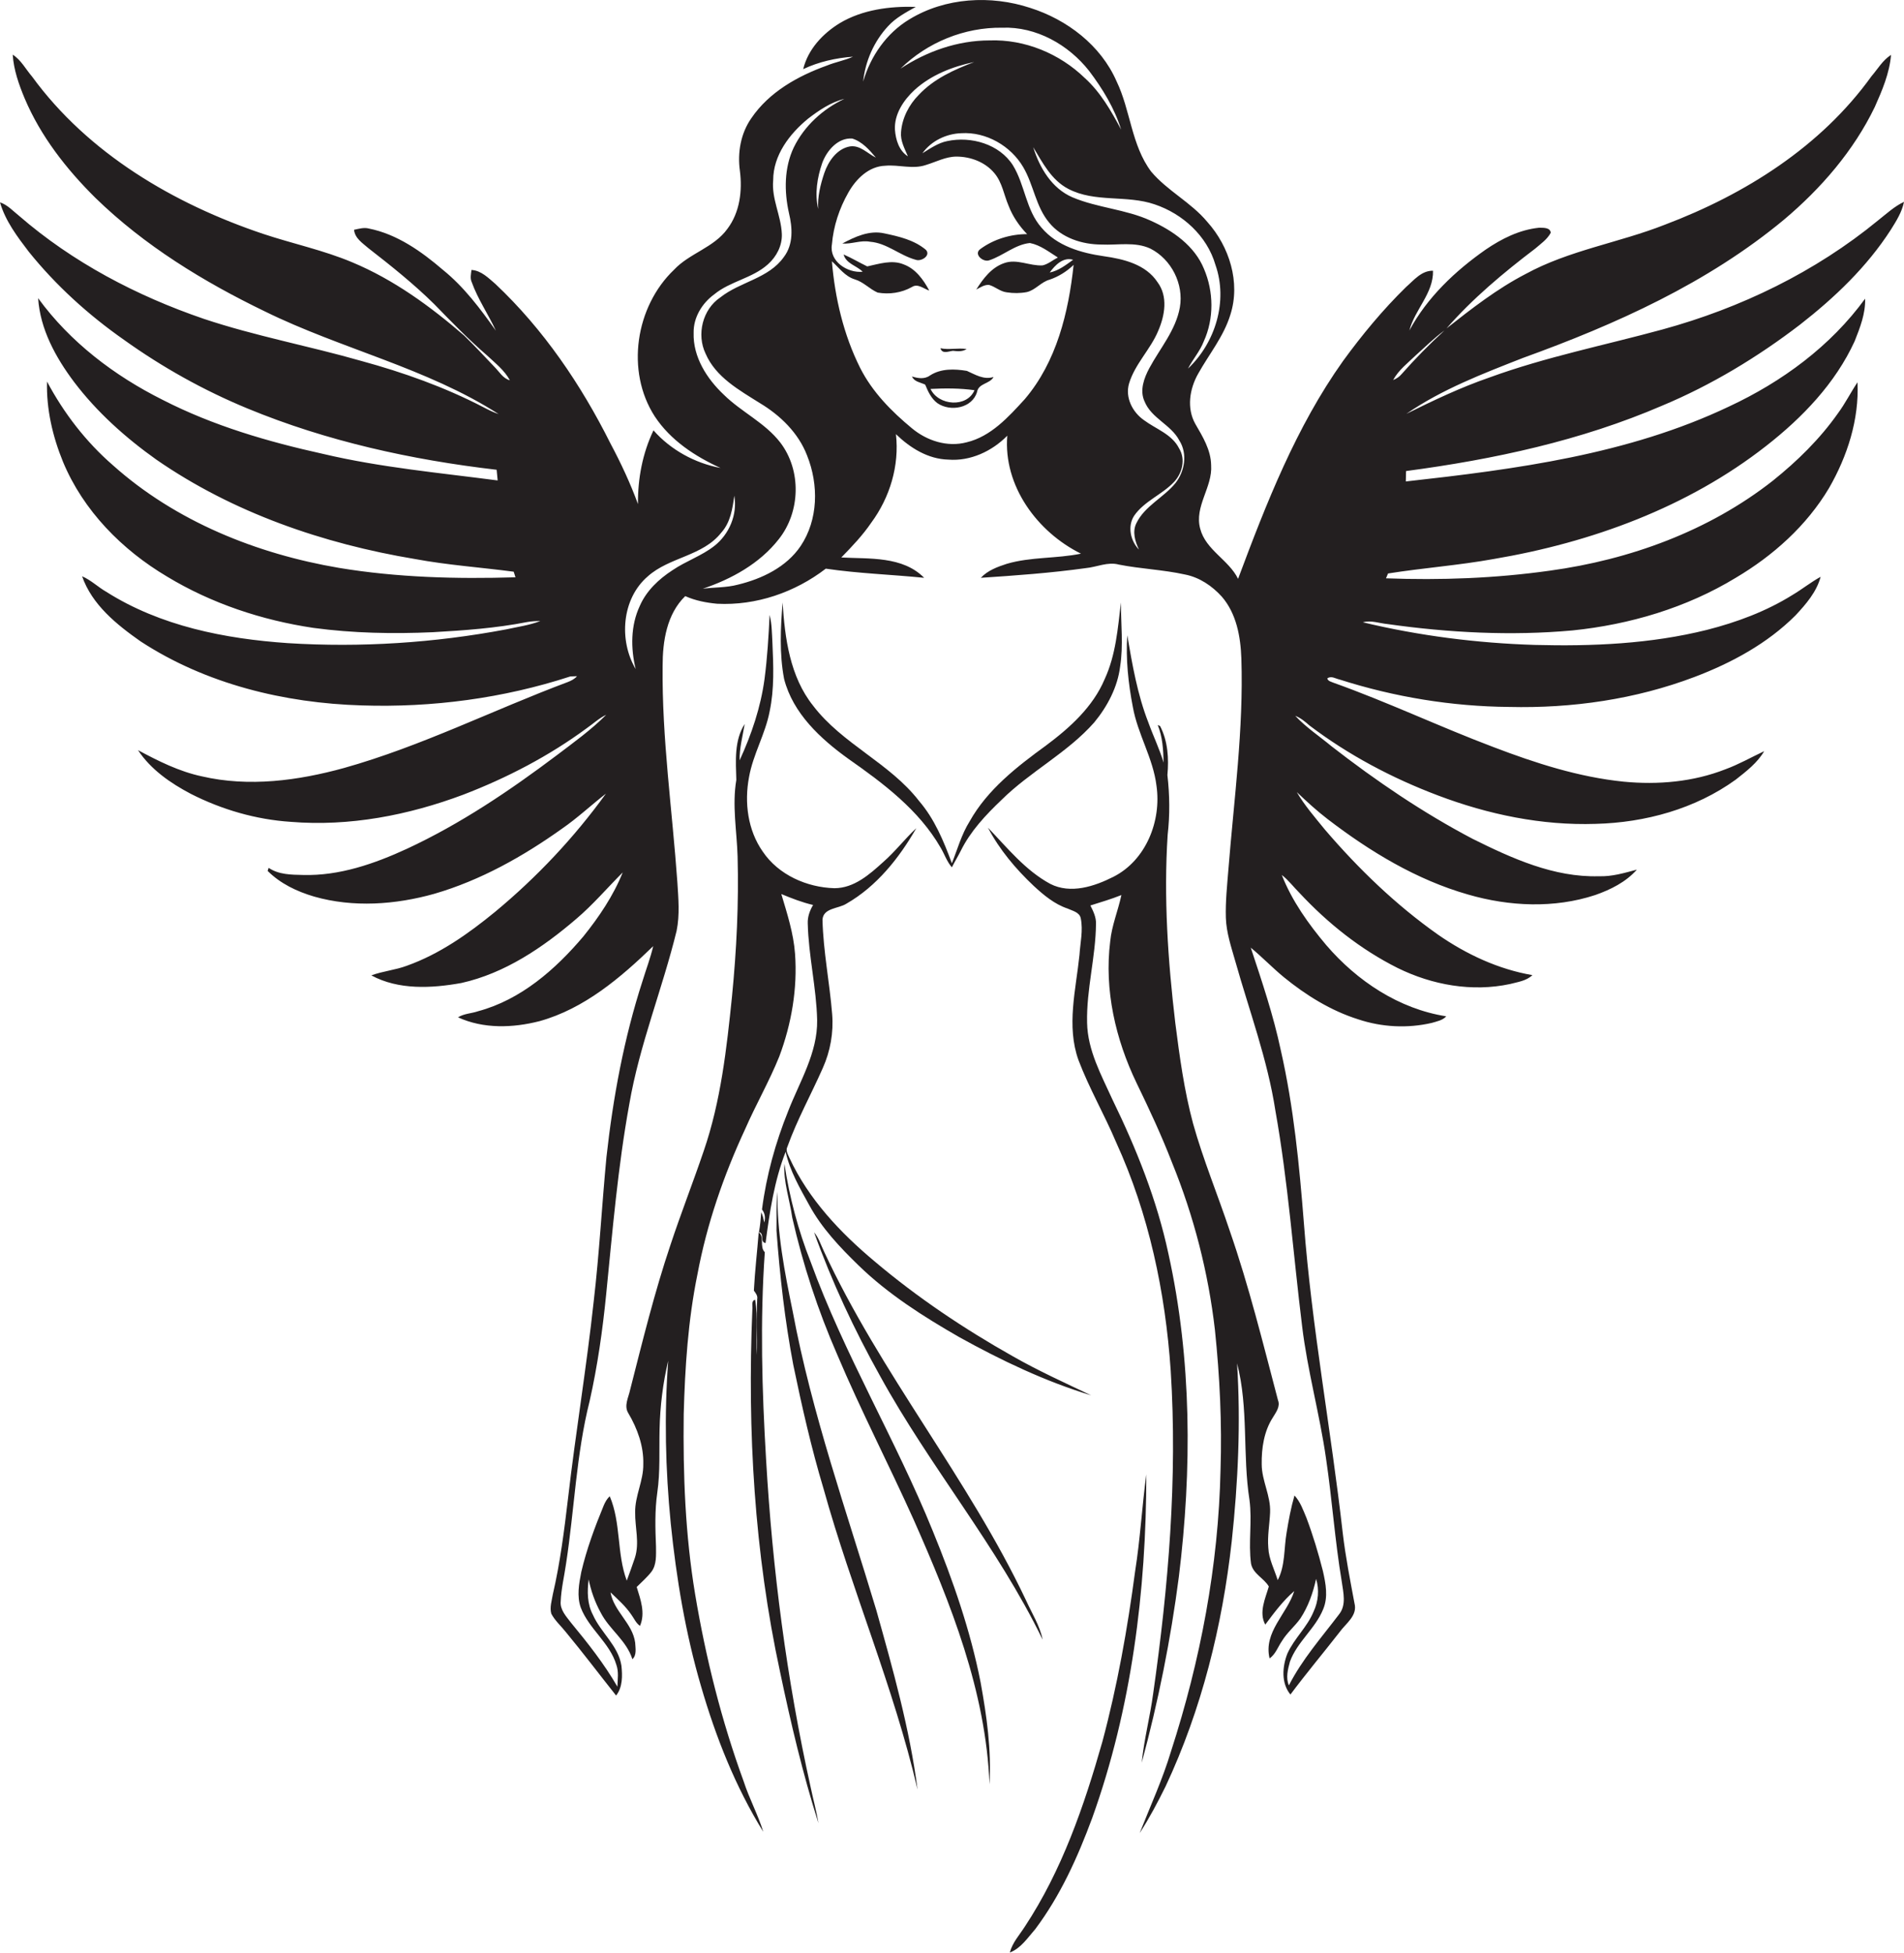 <?xml version="1.0" encoding="utf-8"?>
<!-- Generator: Adobe Illustrator 19.2.0, SVG Export Plug-In . SVG Version: 6.00 Build 0)  -->
<svg version="1.1" id="Layer_1" xmlns="http://www.w3.org/2000/svg" xmlns:xlink="http://www.w3.org/1999/xlink" x="0px" y="0px"
	 viewBox="0 0 749.1 768.2" enable-background="new 0 0 749.1 768.2" xml:space="preserve">
<g>
	<path fill="#231F20" d="M653.9,159.6c19.4-8.1,37.6-19.1,54.3-31.9c13.6-10.6,26.3-22.7,35.7-37.3c2.2-3.5,4.4-7,5.2-11
		c-3.8,1.8-6.9,4.7-10.2,7.3c-24.7,20.3-54.1,34.5-84.8,42.9c-22.7,6.2-45.9,10.8-68.1,18.9c-11.3,3.9-22,9-32.7,14.3
		c14.1-9.7,30.1-15.8,45.9-22c36.5-13.2,72.6-29.4,102.7-54.4c14.6-12.3,27.4-27.1,35.7-44.3c2.9-6.5,5.8-13.3,6.4-20.5
		c-3.3,2.1-5.2,5.5-7.7,8.4c-19.9,27.7-49.8,46.5-81.3,58.4c-18,7.1-37.6,10-54.8,19.4c-11.2,5.8-21.2,13.6-31.1,21.4
		c10.3-11.8,22.4-21.9,34.9-31.4c2.2-1.9,4.7-3.6,6.1-6.2c-0.1-2.2-3.1-2-4.7-2c-7.6,0.8-14.6,4.3-20.9,8.6c-12,8.4-23,18.8-30,31.8
		c2.1-8.2,9.5-14.6,9.3-23.5c-4.5-0.1-7.5,3.7-10.6,6.4c-9.1,8.9-17.3,18.8-24.8,29.1c-18.5,26-30.2,56-41.3,85.7
		c-3.7-7.5-12.7-11.3-14.9-19.7c-2.4-8.8,4.9-16.3,4.3-25c-0.1-6-3.3-11.2-6.2-16.2c-3.5-6.2-2.3-13.8,1.1-19.8
		c4.3-7.7,10.1-14.7,12.7-23.3c4-12.6-0.4-26.7-9.1-36.4c-6.4-7.7-15.7-12.2-22.1-19.8c-7.8-10.4-8.1-24.1-13.6-35.5
		c-6.2-14.2-19.5-24.3-34-28.9C389.8-2,371.9-1,357.8,7.6c-9,5.4-15.3,14.5-18.2,24.5c0.8-8,4.3-15.9,9.8-21.8c3-3.3,7-5.4,10.9-7.6
		c-10.3-0.3-21,1.1-29.9,6.4c-6.7,4.1-12.5,10.3-14.4,18.1c6.1-2.9,12.9-4.4,19.6-4.9c-3.3,1.5-6.9,2.1-10.3,3.5
		c-11.4,4.1-22.7,10.4-29.7,20.7c-4.2,6-5.5,13.6-4.5,20.7c1,7.8,0,16.3-4.9,22.8c-5.3,7.4-14.9,9.6-21,16.1
		c-15.2,14.5-19.1,39.9-7.6,57.7c6.2,9.4,15.8,15.7,25.9,20.3c-10.1-1.9-19.6-7.1-26.4-14.8c-4.3,9-6.2,19-6.1,29
		c-3-8.2-6.7-16.1-10.8-23.8c-11.6-23.2-26.4-45-45.3-62.8c-2.7-2.3-5.6-5.3-9.4-5.5c-0.2,1.6-0.6,3.3,0.1,4.8
		c2.4,6.7,6.5,12.6,9.5,19.1c-6.1-8.6-12.5-17.2-20.8-23.9c-8.5-7.3-18.1-14.1-29.2-16.3c-1.9-0.5-3.9,0.1-5.8,0.5
		c0.3,3.3,3.3,5.2,5.6,7.2c9,7,17.9,14.1,26,22.1c6.7,6.9,13.5,13.9,20.8,20.2c3.2,3,6.8,5.8,8.9,9.7c-2.7-0.7-4.1-3.3-6-5.2
		c-4-4.2-7.9-8.4-12-12.4c-13.3-11.5-27.7-22-44-28.8c-11.4-4.8-23.4-7.3-35.1-11.2C68.4,80.2,34.7,60.4,12.6,30.1
		c-2.5-2.9-4.3-6.5-7.6-8.6c0.4,6,2.4,11.7,4.7,17.2C16,53.6,26.1,66.5,37.5,77.8c19.3,18.8,42.5,33,66.7,44.7
		c30.1,14.8,63.6,22.2,92,40.4c-2.1-0.7-4.1-1.7-6-2.7c-15.2-7.9-31.5-13.7-48-18.2c-20.6-5.9-41.8-9.8-62.1-16.6
		c-26.3-9-51.5-22.2-72.6-40.5C5.1,83,3,80.6,0,79.6C2.1,86.9,6.8,93.1,11.3,99c10.7,13.3,23.5,24.9,37.5,34.7
		c15.1,10.8,31.4,19.9,48.6,27c31.2,12.9,64.5,20.2,98,24.1c0.1,1.4,0.3,2.8,0.4,4.2c-22.9-3-46-5.1-68.5-10.4
		c-21.8-4.8-43.4-11.1-63.3-21.3C45,147.8,27.6,134.6,15,117.3c0.8,12.2,6.9,23.3,14.1,32.9c9,11.9,20.3,22,32.4,30.6
		c30.2,20.9,65.7,33.1,101.7,39.1c12.9,2.4,26,3.3,38.9,5c0.2,0.5,0.5,1.6,0.7,2.2c-23.2,0.7-46.5,0.1-69.4-3.7
		c-32.4-5.5-64.3-18.3-89-40.4c-10.6-9.2-19.3-20.5-25.9-32.9c-0.3,10.8,2.2,21.6,6.3,31.6c8,19.2,23.2,34.6,40.9,45.1
		c17.5,10.6,37.4,17.2,57.6,20.2c15.6,2.1,31.3,2.4,47,1.7c12.4-0.7,24.9-1.6,37.1-4c1.7-0.3,3.5-0.4,5.2-0.4
		c-4.4,1.7-9,2.3-13.5,3.3c-28.2,5.3-57.1,7.2-85.8,5.4c-24.8-1.7-50.2-6.7-71.5-20.2c-3.3-1.9-6-4.6-9.5-6.1
		c3.9,11.2,13.6,19,23,25.6c25.7,16.8,56.6,24.3,87.1,25.2c27.7,0.9,55.6-2.8,82-11.4c0.7,0,2-0.1,2.6-0.1c-0.9,1.1-2.3,1.8-3.6,2.3
		c-29.4,11-57.7,25.3-88,33.8c-18.1,5-37.5,7.6-56,3.3c-8.9-1.9-17.1-6-25.1-10.3c5,7.6,12.8,13,20.8,17.2
		c12.2,6.2,25.6,10.1,39.3,11c23.1,1.9,46.3-2.6,67.9-10.7c17.2-6.6,33.7-15.2,48.5-26.1c2.6-1.8,4.9-4,7.7-5.3
		c-5.9,5.9-12.7,10.8-19.3,15.8c-18.6,14-38,27.1-59.1,36.9c-12.8,5.9-26.6,10.7-40.9,10.3c-4.6-0.1-9.5-0.1-13.5-2.8
		c-0.1,0.3-0.3,0.9-0.4,1.2c5,5,11.5,8.1,18.3,10.1c15.4,4.4,32,3.2,47.3-1.1c18.2-5.3,34.9-14.7,50.2-25.6
		c6.1-4.2,11.5-9.3,17.3-13.8c-12.5,17.3-27.2,32.9-43.6,46.5c-10.5,8.6-21.8,16.6-34.7,21.2c-4.5,1.7-9.4,2.1-14,3.8
		c10.7,5.8,23.7,5.1,35.4,3c17.1-3.8,32-13.9,45.2-25.2c6.6-5.6,12.2-12.2,18.3-18.3c-3.7,9.2-9.3,17.5-15.5,25.2
		c-11,13-24.6,24.9-41.4,29.4c-2.6,0.9-5.5,0.9-7.9,2.4c10,4.6,21.6,4.2,32.1,1.5c17.6-4.9,31.9-17.1,44.7-29.5
		c-1.1,4.7-2.8,9.1-4.2,13.7c-7.3,22.5-11.6,45.8-14.2,69.3c-1.8,18.9-2.8,37.8-5,56.6c-2.8,25.9-7.1,51.6-10.1,77.5
		c-1.5,12.7-3.1,25.4-6,37.9c-0.4,2.5-1.3,5.1-0.6,7.6c1.4,2.7,3.8,4.8,5.7,7.2c6.8,8.2,13.2,16.7,19.8,25c2.6-3.3,2.5-7.8,2.1-11.7
		c-1.2-7.9-8.1-13-11.2-20c-2.3-4.3-2.3-9.3-1.7-14c0.9,4.5,2.5,9,4.7,13c3.4,6.7,10.2,11,12.5,18.4c1.8-1.6,1.2-4.4,1.1-6.5
		c-1-7.6-8.4-12.3-9.7-19.8c2.9,2.8,5.9,5.4,8.2,8.8c1.1,1.5,1.8,3.3,3.4,4.4c2.2-5.1,0.2-10.4-1.3-15.3c2-2,4.1-3.8,5.8-6
		c2.1-2.8,1.8-6.6,1.8-9.9c-0.3-7.1-0.5-14.2,0.5-21.2c1.2-8.3,0.7-16.6,0.9-24.9c0.2-9.1,1.3-18.2,3.4-27c-1.6,21.3-1.1,42.7,1,64
		c2.2,21.6,5.8,43.2,11.9,64c5.8,20,13.5,39.5,24.5,57.3c-2.1-6.8-5.5-13-7.7-19.8c-8.7-23.8-14.9-48.5-19.1-73.6
		c-3.9-23.4-4.8-47.2-4.5-70.9c0.5-18.4,1.7-36.9,5.4-55c3.7-19.8,10.3-38.9,18.8-57.2c4.2-9.6,9.5-18.8,13.4-28.5
		c4.8-12.8,7.2-26.7,6.2-40.4c-0.6-8.1-3.1-15.8-5.4-23.5c4.1,1.7,8.2,3.3,12.5,4.3c-1.3,2.2-2.2,4.7-2.1,7.2
		c0.3,12.8,3.4,25.3,3.7,38.1c0.2,12.9-6.9,24.2-11.4,35.8c-5,12.4-8.6,25.4-10.3,38.7c1.2,1.5,1.4,3.3,0.9,5.1
		c-0.3-1.4-0.6-2.8-1.2-4c-0.2,2.6-0.4,5.2-0.9,7.8c2.3,0.5,0.2,3.9,2.6,4.3c1.6-12.1,3.4-24.4,7.9-35.9c1.7,7.6,5.6,14.3,9.3,21
		c4.9,9,12,16.5,19.3,23.6c11.7,11.4,25.6,20.2,39.7,28.3c16.6,9.2,33.8,17.4,51.9,22.9c-10.3-4.9-20.7-9.6-30.7-15.3
		c-19.2-10.8-37.7-23.2-54.5-37.4c-13.5-11.3-26-24.5-33.5-40.7c-0.6-1.4-1.6-2.9-0.8-4.4c3.8-10.6,9.3-20.5,13.9-30.9
		c3-6.7,4.3-14,3.7-21.3c-1-12.4-3.5-24.7-3.8-37.1c0.3-4.7,6.3-4.3,9.4-6.3c11.9-6.8,20.8-18,27.5-29.7c-4.5,4.2-8.3,9.2-13,13.3
		c-5.4,4.9-11.5,10.3-19.2,10.3c-10.8-0.3-22-5.2-28.2-14.4c-5.9-8.4-7.3-19.3-5.4-29.3c1.6-9,6.4-16.9,8.1-25.8
		c1.9-8.9,1.5-18.1,1.1-27.1c-0.2-3.7-0.2-7.4-1.1-10.9c-0.4,8.4-0.9,16.8-2,25.2c-1.5,11.1-5.1,21.8-9.8,32
		c-0.1-4.8,1.2-9.5,2-14.3c-4.2,6.5-3.5,14.7-3.3,22c-1.7,10,0.2,20.1,0.5,30.1c0.5,18.4-0.4,36.8-2.2,55.1
		c-2.1,20.5-4.4,41.2-11.1,60.7c-4.2,12.4-9,24.6-13.1,37c-6.3,18.7-11,37.9-15.9,57.1c-0.6,2.9-2.5,6.2-0.7,9.1
		c3.6,6.1,6.1,13,5.9,20.1c0.1,6.5-3.3,12.4-3.2,18.9c-0.1,5.9,1.8,12-0.1,17.9c-1,3-2.1,6-3.2,9c-4-10.7-2.2-22.6-6.7-33.2
		c-1.1,1-1.8,2.3-2.4,3.7c-3.5,8.5-6.7,17.1-8.8,26.1c-0.9,4.6-1.8,9.5-0.2,14c3.2,8.4,11.4,13.8,14,22.5c1,2.8,0.5,5.7,0.4,8.6
		c-5.2-9-11.6-17.1-18.2-25.1c-1.9-2.5-4.4-5.1-4.1-8.4c0.2-5,1.4-9.9,2.1-14.8c3.3-21.4,4-43.1,9.3-64.1c3.1-13.8,5.1-27.9,6.5-42
		c2.5-25,4.6-50.1,9.1-74.8c4-23.3,13-45.2,18.6-68.1c1.3-6.3,0.7-12.8,0.3-19.2c-2-28.3-6.1-56.5-5.8-85c0-9.7,1.6-20.4,8.9-27.5
		c4,1.8,8.3,2.6,12.5,3c15.4,0.8,30.7-4.5,42.8-13.8c12.8,1.9,25.8,2.3,38.7,3.6c-8.5-8.6-21.6-7.4-32.6-8
		c4.2-4.3,8.4-8.7,11.8-13.7c7.3-9.9,11.1-22.4,9.7-34.8c5.6,5.4,12.6,9.8,20.6,10c8.7,0.7,17.2-3.3,23.2-9.4
		c-1.6,19.7,11.8,37.9,29,46.4c-9.7,2-19.7,1.2-29.2,4c-3.7,1.2-7.5,2.6-10.2,5.5c13.7-0.9,27.5-1.9,41.2-3.8
		c4.4-0.4,8.7-2.6,13.1-1.4c8.6,1.7,17.4,2,26,3.9c5.7,1.1,10.7,4.5,14.5,8.7c5.8,6.7,7.4,15.8,7.7,24.4c0.9,27.8-2.9,55.3-5.1,82.9
		c-0.5,6.3-1.2,12.7-1,19.1c0.2,5.8,2.1,11.4,3.7,17c5.5,19.5,12.7,38.7,15.8,58.9c5,28,7,56.4,10.5,84.7c2.1,17.5,6.9,34.5,9.4,52
		c2.4,16.1,3.5,32.4,6.2,48.5c0.6,4.3,1.9,9.2-1.1,12.9c-6.9,9.1-14.5,17.7-19.7,27.9c-1.3-3-0.4-6.3,0.4-9.3
		c2.8-7.8,10-13,13.1-20.7c2-4.8,1-10-0.1-14.9c-1.8-7.1-3.9-14.1-6.5-21c-1.3-3.1-2.4-6.3-4.7-8.8c-1.4,4.8-2.3,9.7-3.1,14.6
		c-1.1,6.3-0.5,13-3.5,18.7c-1.3-4.2-3.5-8.3-3.7-12.7c-0.4-4.7,0.5-9.3,0.7-13.9c0.3-6.6-3.3-12.5-3.3-19c-0.1-6.3,0.9-13,4.4-18.4
		c1.2-2,3-4.3,2-6.8c-5.9-22.4-11.4-44.8-19-66.7c-4.7-14.1-10.4-27.8-14.4-42.1c-3.5-13-5.3-26.3-7-39.6c-2.9-24.5-4.6-49.3-3-74
		c0.9-7.8,0.8-15.7-0.1-23.5c0.6-6.5,0.2-13.4-2.9-19.3c-0.2-0.1-0.7-0.3-0.9-0.4c1.9,4.7,2.2,9.8,2.3,14.8
		c-1.6-5.4-4.1-10.5-6-15.8c-4.3-11-6.3-22.7-8.3-34.3c-0.6,9.4,0.4,18.9,2.2,28.2c1.9,10.7,8,20.2,9.3,31
		c2,13.8-4.1,29.3-16.9,35.8c-7.5,3.8-16.9,6.9-24.9,2.8c-9.8-5.3-16.9-14.2-24.5-22.1c4.5,8.6,10.9,16.2,18,22.9
		c3.9,3.6,8.2,7.2,13.3,8.9c1.9,0.9,4.7,1.4,5.2,3.8c1,4.8-0.2,9.7-0.5,14.5c-1.4,13.6-5.2,27.9-0.4,41.3
		c4.2,11.1,10.2,21.4,14.8,32.3c12.9,28.2,19.4,59,21.5,89.9c2.7,42.4-0.9,85-6.9,127c-1.2,9.1-3.6,18-4.5,27.2
		c6.5-24,11.4-48.4,14.6-73.1c5.2-42.2,5.1-85.5-4.1-127.1c-4.5-21.1-12.6-41.3-22-60.6c-4.4-9.7-9.8-19.4-10-30.3
		c-0.3-13.1,3.4-25.9,3.5-38.9c0.1-2.6-1.1-5-2.2-7.2c4.1-1.3,8.2-2.5,12.2-4.1c-1.3,6.1-3.8,12-4.4,18.2
		c-2.4,19.1,2.1,38.6,10.4,55.8c5,10.3,9.8,20.6,13.9,31.2c8.6,21.1,14.3,43.3,16.9,65.9c1.9,18.3,2.8,36.7,2.2,55
		c-0.8,37.7-7.9,75-19.5,110.8c-3.3,11-8.1,21.4-12.3,32.1c3.8-5.9,7.1-12.1,10.2-18.4c14.2-30.3,22.3-63.1,26-96.3
		c2.5-23.3,3.6-46.7,2.1-70.1c4.6,17.6,2.1,36,4.9,53.8c1.1,8.3-0.5,16.8,0.6,25c0.8,4.1,5.1,5.7,7,9c-1.4,4.8-4,10.2-1.4,15
		c3.5-4.7,7-9.4,11.4-13.2c-2.8,9-12.2,16.1-9.7,26.5c2.4-1.7,3.3-4.6,4.9-6.9c2-3.3,5-5.7,7.2-8.8c3.1-4.7,5-10.1,6.2-15.6
		c1.3,4.2,0.9,8.9-1,12.9c-2.5,6.1-7.6,10.5-10.3,16.5c-2,5.1-2.5,11.6,1.2,16.1c6.2-8.3,12.9-16.3,19.3-24.5
		c2.5-3.5,7.2-6.5,5.9-11.4c-1.7-9.1-3.5-18.2-4.6-27.5c-4.6-40.7-12.2-81.1-15.3-122c-1.8-22.8-4-45.7-9.1-68.1
		c-2.9-13.7-7.4-27-11.8-40.3c4.5,3.7,8.5,7.9,13,11.6c8.7,7.1,18.5,13.2,29.3,16.6c9.3,3.1,19.4,3.6,28.9,1.4c2-0.6,4.3-1,5.7-2.6
		c-18.6-2.9-35.1-13.9-47.2-28c-7-8.3-13.5-17.4-17.5-27.6c2.6,2,4.6,4.7,7,7.1c11.1,11.9,24,22.2,38.6,29.5
		c13.6,6.7,29.3,9.5,44.2,6.3c3-0.8,6.4-1.2,8.8-3.5c-13.4-2.3-26-8.2-37.1-15.9c-16.6-11.7-31.3-25.9-44.5-41.3
		c-3.9-4.8-8-9.5-11.1-14.8c3.9,3.7,7.8,7.3,12.1,10.6c16.7,12.8,35,23.9,55.3,29.7c16.2,4.7,33.9,5.5,50,0.2
		c6-2.1,12.1-5.1,16.4-10c-4.9,1.3-9.8,2.8-15,2.6c-17.6,0.5-34.1-7-49.6-14.7c-19.6-10.3-38-22.8-55.5-36.4c-4.8-4-10-7.4-14.3-12
		c2.1,0.8,3.9,2.3,5.6,3.8c15.3,11.6,32.5,20.7,50.5,27.5c19.8,7.5,40.9,11.9,62.1,11.2c19.5-0.5,39.2-5.9,55.1-17.4
		c4.2-3.3,8.5-6.6,11.2-11.2c-5.1,2.4-10,5.2-15.2,7.1c-12.7,5-26.6,6.2-40.1,4.9c-17.7-1.8-34.7-7.3-51.2-13.6
		c-21.2-8-41.6-17.7-62.9-25.3c-0.9-0.4-2.2-0.6-2.5-1.7c1.5-1.2,3.3,0.1,4.8,0.4c21.6,6.9,44.1,10.6,66.7,10.8
		c24.8,0.6,49.8-3,73-11.8c14.5-5.5,28.6-13.1,39.7-24.2c4.1-4.4,8.3-9.2,9.9-15.2c-3.8,2.1-7.3,4.9-11,7.1
		c-10.4,6.5-22,10.8-33.8,13.8c-22.1,5.5-45,6.5-67.7,5.9c-22.7-0.7-45.5-3.6-67.6-8.9c3.2-0.9,6.5,0.4,9.7,0.7
		c24.1,3.4,48.6,4.7,72.8,2.5c22.5-2.3,44.8-8.9,64.2-20.7c14.7-8.7,27.9-20.5,36.7-35.3c7.2-12.5,11.9-27,11.2-41.6
		c-2.7,4-4.8,8.3-7.7,12.2c-7.1,10.1-16,18.8-25.6,26.5c-25.2,19.8-56.3,31.1-87.8,35.4c-21.3,3-42.9,3.8-64.4,3
		c0.2-0.5,0.6-1.5,0.8-1.9c13.8-2.2,27.8-3.2,41.6-5.7c38.4-6.5,76.3-20.3,107.2-44.5c14.2-11.1,27.2-24.6,34.8-41.2
		c2.1-5.3,4.3-10.9,4.1-16.7c-13.6,18.7-32.7,32.7-53.5,42.4c-39.7,18.9-84,24.7-127.2,29.5c0-1.4,0.1-2.7,0.1-4.1
		C587.9,180.7,622.1,173.3,653.9,159.6z M394.3,10.9c13.4-0.5,26.1,6.7,34.2,17c5.3,7,10,14.7,12.6,23.1
		c-3.9-7.3-8.1-14.7-14.3-20.3c-9.9-9.6-23.6-15.3-37.5-14.8c-12.5,0-24.7,4.3-35,11.1C364.9,16.6,379.5,10.7,394.3,10.9z
		 M359.8,35.4c6.5-5.9,14.9-9.2,23.5-11c-7.9,3-15.9,6.6-21.8,12.9c-3.9,3.9-6.6,9.2-7,14.7c-0.3,3.4,1.4,6.4,2.7,9.5
		c-3.5-2.2-4.8-6.5-5.1-10.5C351.8,44.9,355.5,39.4,359.8,35.4z M264.6,224.3c-5.4,3.5-10.3,8.1-12.9,14.1
		c-3.6,7.7-3.6,16.6-1.6,24.8c-6.7-11.3-5.5-27.7,4.8-36.5c8.5-7.6,21.6-7.9,28.9-17.2c3.6-4,4.4-9.4,5.1-14.5
		c1.3,7.4-2,15.2-7.9,19.8C276,218.7,269.9,220.7,264.6,224.3z M315,214.8c-5.6,8.3-15.2,12.9-24.7,15.2c-4.5,1.2-9.2,1-13.8,1.6
		c11.3-3.8,22.4-9.9,29.9-19.5c8.5-10.7,9-27,0.6-38c-6-7.8-15.3-12-22.2-18.8c-6.7-6.3-12.2-14.9-11.9-24.4
		c-0.1-6,3.3-11.6,8.1-15.1c6.3-5.2,15-6.3,21.1-11.8c3.4-3,5.7-7.4,5.5-12c-0.3-7.2-4.1-13.8-3.4-21.1c0-9.8,6.4-18.2,13.7-24.2
		c4.3-3.3,9-6.5,14.3-7.8c-8.5,4-15.8,10.7-19.9,19.1c-3.8,8-3.8,17.3-1.9,25.8c1.4,5.8,1.8,12.3-2,17.3c-6,8.5-17.2,9.7-25,15.9
		c-7,4.7-9.4,14.6-5.8,22.1c4,9.3,13.3,14.4,21.4,19.5c8,4.8,15.1,11.7,18.5,20.5C322.2,190.8,321.9,204.5,315,214.8z M324.3,68.1
		c-1.5,4.5-2.7,9.3-2.4,14.1c-1.4-6-0.4-12.3,1.6-18.1c1.8-4.9,6.2-10,11.8-9.6c3.9,1.2,6.8,4.5,9.3,7.5c-3.3-1.6-6.2-5-10.2-4.4
		C329.3,58.5,325.9,63.4,324.3,68.1z M403.2,157c-6.4,7-13.3,14.7-22.9,17c-7.6,2-15.6-0.6-21.5-5.5c-8.1-6.7-15.6-14.3-20.4-23.8
		c-6.5-13-9.9-27.5-11.1-41.9c2.8,2.5,5.1,5.9,9,7.1c3.4,1,5.8,3.8,9,5.2c4.6,0.8,9.4,0.1,13.5-2.2c2.3-1.5,4.6,0.7,6.8,1.4
		c-2.3-4.3-5.4-8.6-10.1-10.3c-4.6-1.9-9.6-0.2-14.3,0.8c-3.1-1.5-6.1-3.3-9.3-4.7c1,3.7,5.2,4.4,7.5,6.8c-6,0.6-13.2-4.1-12.1-10.7
		c0.6-7.2,2.9-14.2,6.5-20.5c3-5.3,8-10.3,14.5-10.5c5.3-0.5,10.8,1.5,16-0.3c4-1.2,7.8-3.3,12-3.3c5.6,0,11.4,2.2,15,6.6
		c3,3.6,3.7,8.5,5.5,12.7c1.6,4.2,4.2,8,7.3,11.2c-6.5,0-13.1,2-18.3,5.8c-3,2,1,5.4,3.4,4.5c5.5-1.8,10.1-6.2,16-6.8
		c4.1,0.8,7.5,3.5,11,5.7c-2,1-3.8,2.6-6,3.1c-5.1,0.3-10.1-2.7-15.1-0.9c-5,1.7-8.3,6.1-11,10.4c1.6-0.8,3.2-2,5.1-1.8
		c2.4,0.7,4.3,2.6,6.9,2.9c2.6,0.4,5.3,0.4,7.9-0.1c3.4-0.8,5.6-4,9-4.9c3.5-1.2,6.7-3.2,9.4-5.8C420.4,122.9,415.7,142.3,403.2,157
		z M422.2,102.2c-2.8,2-5.7,4.3-9.2,5C415.1,104.3,418.3,101,422.2,102.2z M462.5,190c-4.6,5.7-12.1,9-15.4,15.8
		c-1.7,3.4-0.5,7.2,1,10.4c-3.3-3.4-4.6-9.1-1.9-13.3c4-5.8,11-8.3,15.7-13.3c3.3-3.5,4.6-9,2-13.2c-2.8-5.6-9.1-7.6-13.8-11.1
		c-4.5-3.1-7.5-8.9-5.9-14.4c2.3-7.7,8.5-13.5,11.5-20.8c2.6-6,3.9-13.5-0.3-19.1c-4.6-7-13.3-9.1-21.1-10.2
		c-9-1.3-18.4-4-24.5-11.2c-6.2-7-6.5-16.8-11.3-24.6c-5.3-8.3-16.4-11.5-25.8-9.5c-3.6,0.7-6.7,2.9-9.8,4.8
		c3.5-4.9,9.4-7.7,15.3-7.9c9.8-0.6,19.5,5,24.4,13.4c4.1,7,4.9,15.5,10.2,21.8c4.9,6,13,8.6,20.6,8.6c6.4,0.3,13.2-1.2,19.2,1.6
		c8.3,4.2,13.2,14,11.6,23.1c-1.6,9-7.8,16.1-12,23.9c-2.1,3.9-3.9,8.8-1.9,13.1c2.7,6.7,10.4,9.1,13.7,15.4
		C467.3,178.5,466.1,185.4,462.5,190z M473.7,105.8c-3.7-9.1-12.3-15.1-21-19c-9.8-4.5-20.9-5-30.8-9.2
		c-8.1-3.5-12.9-11.6-15.4-19.7c3.7,6.1,7.1,12.9,13.8,16.4c10.5,5.5,23,2.3,34,6.1c11,3.7,20.6,12.4,23.9,23.8
		c5,14.2,0,30.6-10.8,40.8c1.9-3.7,4.7-6.8,6.2-10.7C477.7,125.3,477.5,114.7,473.7,105.8z M548.1,149.5c2.2-4,5.8-6.7,9-9.8
		c3.7-3.3,7.2-6.8,11.2-9.7c-5.9,5.4-11.5,11.1-16.8,17.1C550.6,148.2,549.4,149,548.1,149.5z"/>
	<path fill="#231F20" d="M347.9,91.8c-5.8-1.3-11.5,1.3-16.5,4c3.6,0.3,7.2-1.4,10.9-0.7c6.6,0.5,11.7,5.4,18,7.1
		c2.2,0.8,6-1.7,4-3.9C359.7,94.4,353.6,93,347.9,91.8z"/>
	<path fill="#231F20" d="M374.9,138c1.8,0.2,3.8,0.4,5.4-0.7c-3.4-0.5-6.9,0.4-10.3-0.3C370.7,139.4,373.2,138.2,374.9,138z"/>
	<path fill="#231F20" d="M380.4,145.9c-4.8-0.8-10.2-1-14.5,1.8c-2.2,1.6-4.8,1.1-7.1,0.4c0.9,2.1,3.3,2.3,5.2,3.2
		c1.1,2.7,2.4,5.5,4.8,7.3c5.1,3.5,13.7,2,15.6-4.4c0.6-3.5,5-3.1,6.5-5.9C387,149.5,383.8,147.4,380.4,145.9z M366.1,153
		c5.8-0.3,11.6-0.3,17.3,0.5C380.4,160.5,369.2,159.6,366.1,153z"/>
	<path fill="#231F20" d="M430.5,284.2c5.2-6.3,9.2-13.9,10.2-22c1.3-8.3,0.3-16.8,0.3-25.2c-1.2,10.2-2,20.7-6.4,30.2
		c-4.6,10.9-13.7,19.1-23.1,26.1c-11.4,8.3-23,17.3-30,29.8c-3.2,5.1-4.8,11-7,16.5c-3.2-8.7-6.8-17.4-12.9-24.5
		c-11.6-15-30.2-22.4-41.7-37.5c-9.1-11.4-11.1-26.5-12-40.6c-0.8,10-1.3,20.2,0.6,30.1c3.5,13.6,14.4,23.6,25.4,31.5
		c13.7,9.6,27.7,20.1,36.2,34.9c1.5,2.5,2.4,5.4,4.4,7.7c1.1-2.2,2.4-4.3,3.5-6.5c3.8-7.7,9.8-14.1,16-20
		C405.3,303.5,419.9,296.2,430.5,284.2z"/>
	<path fill="#231F20" d="M367,602.3c-14.6-36-34.8-69.4-48.1-106c-4.9-12.4-8.3-25.4-10.3-38.5c-0.4,7.2,2.1,14.1,3.1,21.2
		c4.2,18.5,10.1,36.5,17.7,53.9c9.3,22,20.3,43.2,30.1,65c14.6,33,28.4,67.5,29.8,104c0.8-13.5-1.1-26.9-3.5-40.1
		C381.8,641.4,374.9,621.6,367,602.3z"/>
	<path fill="#231F20" d="M311.9,516c-3.2-15.6-6.3-31.3-6-47.2c-0.6,5.1-0.3,10.2-0.4,15.3c1.3,17.7,3.3,35.4,6.6,52.8
		c3.4,16.4,7.1,32.7,11.9,48.7c11.1,39.9,27.6,78,37,118.4c-3.1-24-9.7-47.3-16.2-70.5C333.1,594.6,319.4,556.1,311.9,516z"/>
	<path fill="#231F20" d="M403.7,629.6c-22.7-48-57.3-89.3-79.6-137.5c-1.2-2.5-2-5.2-3.8-7.3c7,19.5,15.8,38.3,25.9,56.4
		c19.6,35.7,46.2,67.1,64,103.8C409.1,639.5,406,634.7,403.7,629.6z"/>
	<path fill="#231F20" d="M301.4,574.1c-1.6-27.1-2.4-54.4-0.5-81.5c-2.2-2.2,0-6.1-2.4-7.8c-0.6,7.6-1.5,15.2-1.9,22.9
		c0.7,1,1.6,2,1.3,3.4c-0.3,7.3,0.1,14.6-0.1,21.9c-0.4-7.2,0.5-14.6-0.7-21.7c-1.7,0.4-0.9,2.6-1.1,3.9
		c-2,47.7,0.8,95.8,10.9,142.5c4.2,20,8.9,40,15.1,59.5c-0.8-4.8-2.1-9.5-3.1-14.3C309.5,660.5,303.9,617.4,301.4,574.1z"/>
	<path fill="#231F20" d="M446.6,618.1c-3,22.6-7,45.1-12.9,67.1c-7.2,25.3-15.9,50.6-30.5,72.7c-2.1,3.3-4.9,6.3-5.9,10.2
		c4.4-1.7,7-5.8,10-9.2c9.9-13.2,16.7-28.3,22.4-43.7C445.2,672.1,451,625.8,451,580C449.3,592.7,448.6,605.5,446.6,618.1z"/>
</g>
</svg>
